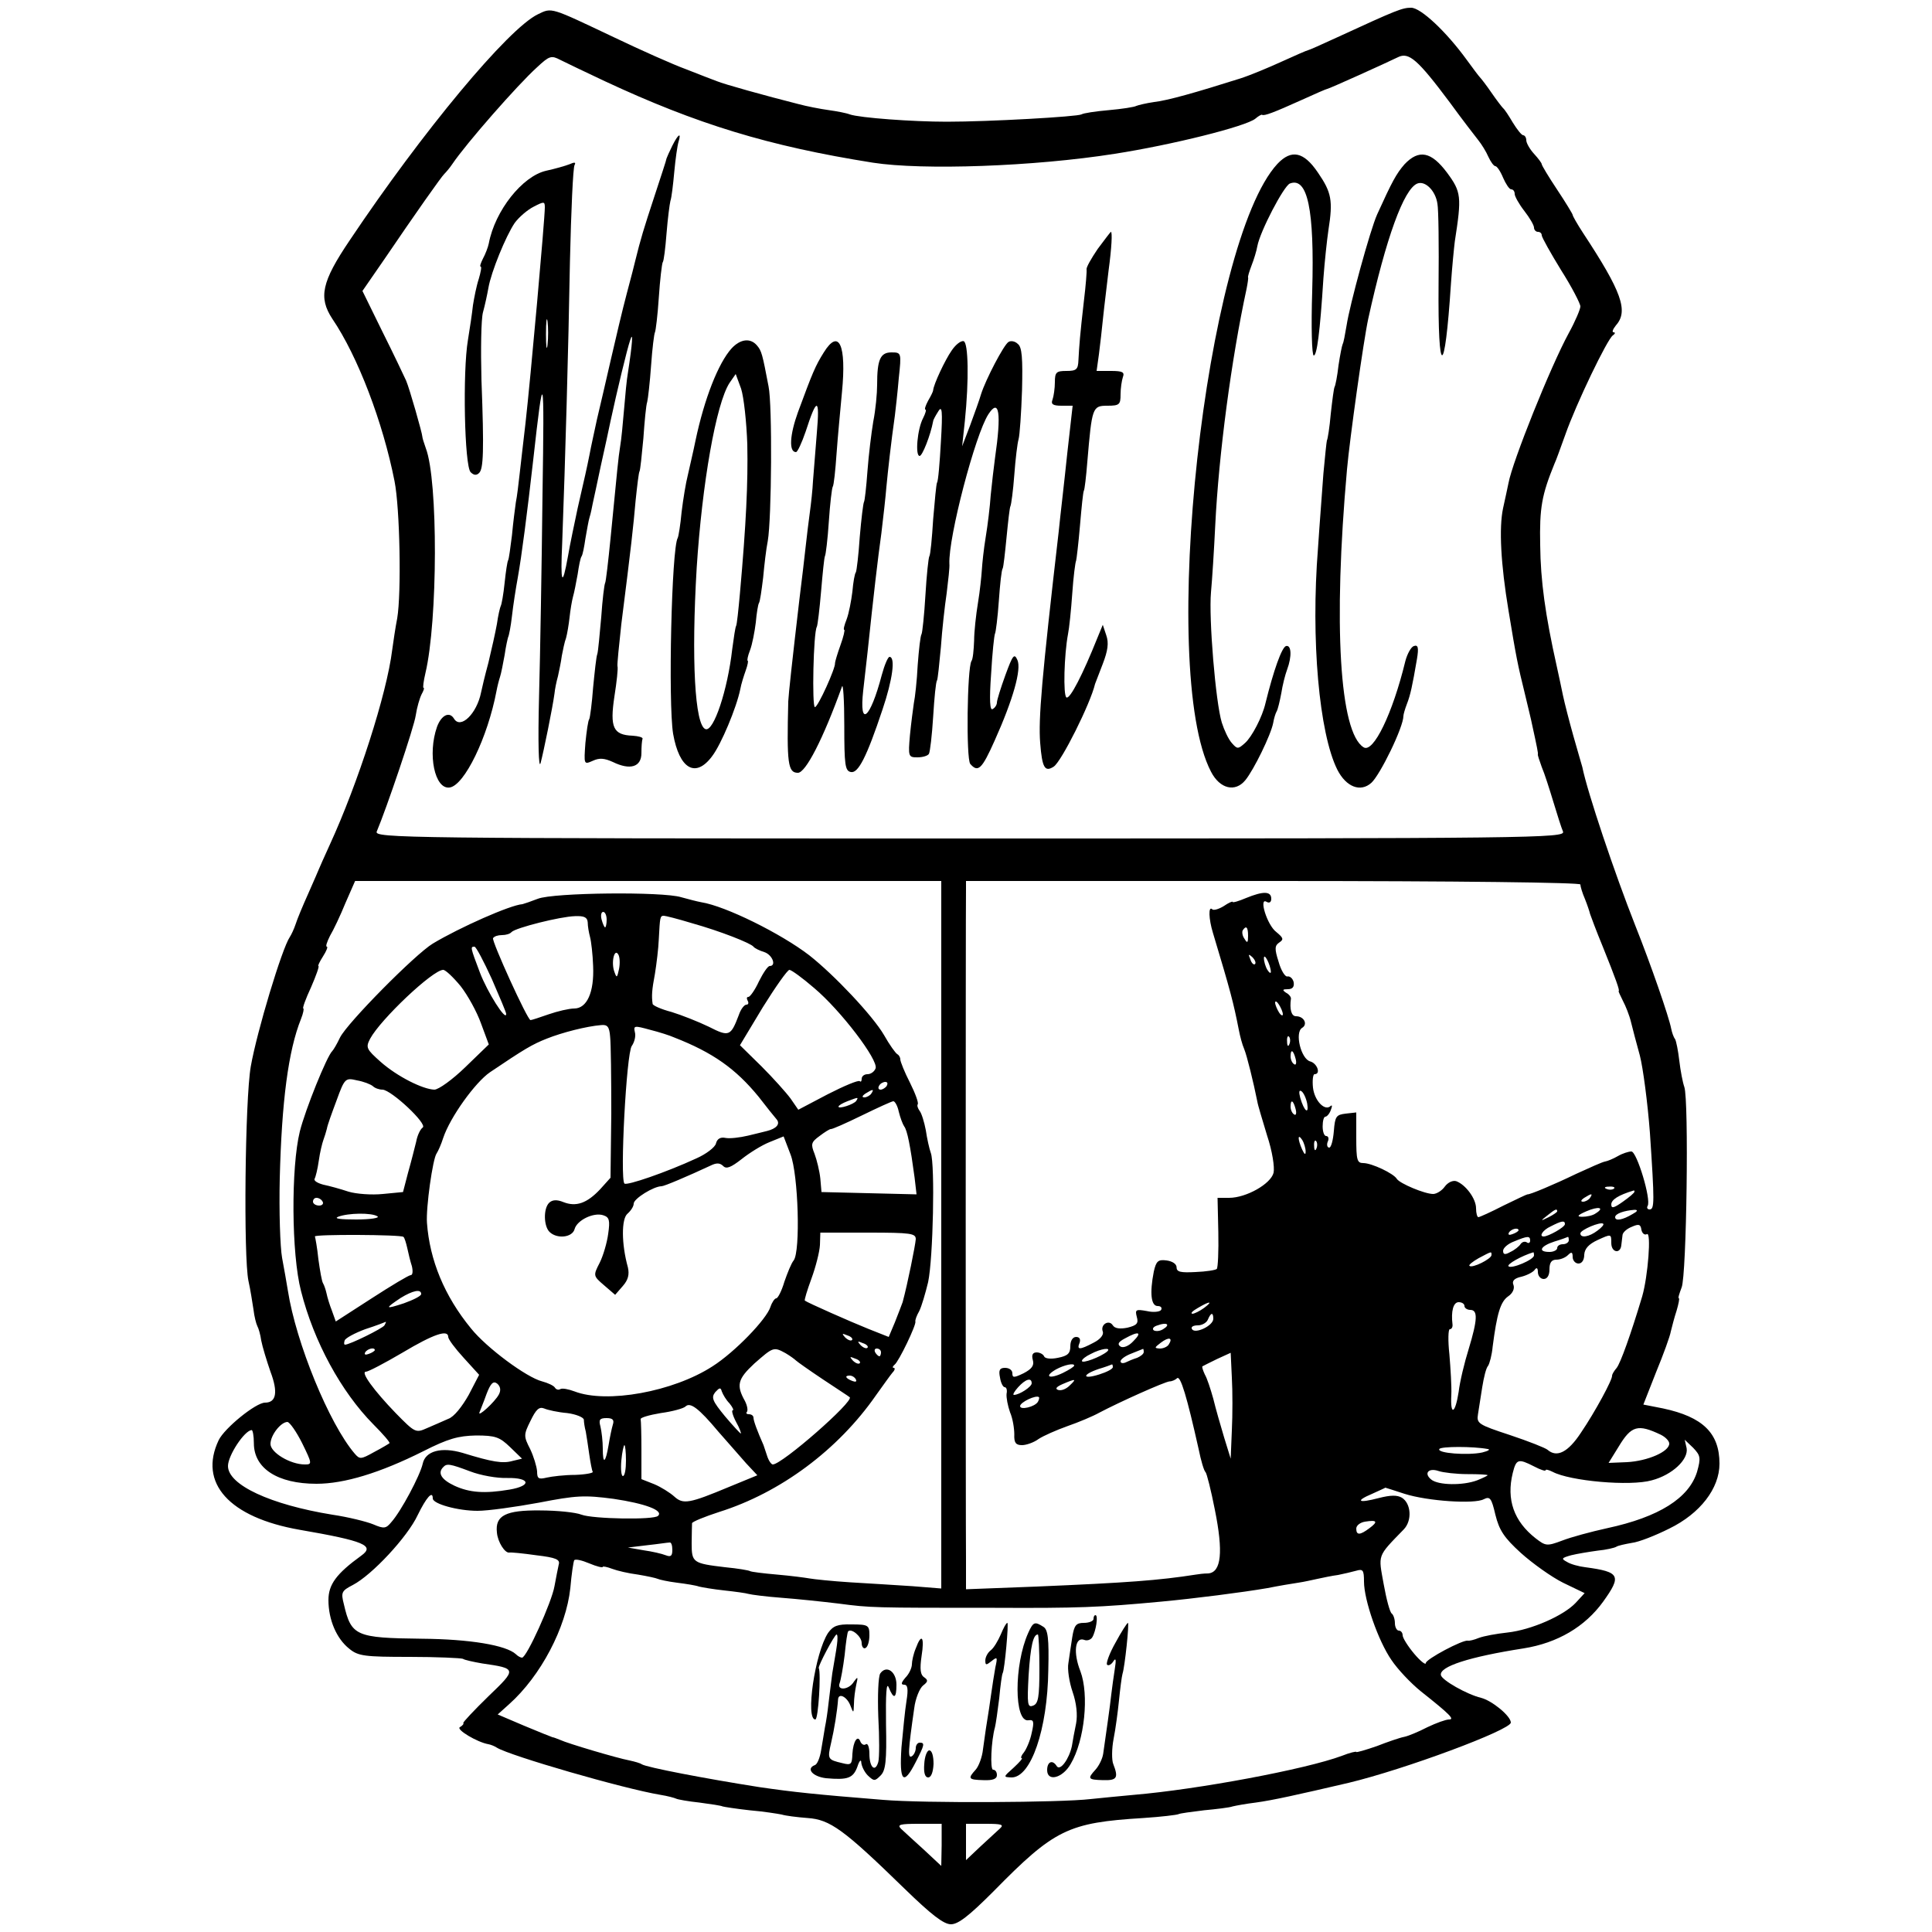 <?xml version="1.0" standalone="no"?>
<!DOCTYPE svg PUBLIC "-//W3C//DTD SVG 20010904//EN"
 "http://www.w3.org/TR/2001/REC-SVG-20010904/DTD/svg10.dtd">
<svg version="1.0" xmlns="http://www.w3.org/2000/svg"
 width="500pt" height="500pt" viewBox="0 0 500 500"
 preserveAspectRatio="xMidYMid meet">
<g transform="translate(0,500) scale(0.1,-0.1)"
fill="#000000" stroke="none">
<path d="M1392 4963 c-77 -37 -299 -304 -487 -585 -73 -108 -81 -148 -45 -203
66 -97 131 -268 161 -420 14 -70 18 -290 7 -355 -5 -25 -10 -61 -13 -82 -14
-114 -89 -346 -161 -503 -15 -33 -28 -62 -29 -65 -1 -3 -13 -30 -27 -62 -14
-31 -29 -67 -33 -80 -4 -12 -11 -27 -15 -33 -20 -29 -85 -244 -101 -335 -15
-86 -19 -494 -6 -555 5 -22 10 -55 13 -74 2 -18 7 -37 10 -43 3 -5 8 -22 10
-37 3 -16 14 -52 24 -81 20 -53 15 -80 -14 -80 -24 0 -105 -66 -120 -97 -53
-111 27 -200 209 -232 168 -29 196 -41 160 -67 -65 -47 -85 -75 -85 -115 0
-51 21 -100 54 -126 23 -19 40 -21 156 -21 71 0 133 -3 138 -5 4 -3 27 -8 50
-12 90 -13 90 -14 16 -85 -37 -36 -66 -67 -65 -69 2 -2 -2 -7 -9 -11 -10 -6
45 -39 74 -44 6 -1 16 -5 22 -9 34 -21 327 -106 423 -122 19 -3 37 -8 41 -10
4 -2 31 -7 60 -10 30 -4 57 -8 60 -10 3 -1 34 -6 70 -10 36 -3 73 -9 83 -11 9
-3 40 -7 67 -9 58 -4 93 -29 250 -182 70 -68 102 -93 121 -93 19 0 47 22 110
85 158 161 193 178 388 190 46 3 87 8 91 10 3 2 33 6 66 10 32 3 66 7 74 10 8
2 35 7 60 10 44 6 107 20 240 51 146 35 420 137 420 156 0 17 -49 57 -77 64
-37 9 -102 46 -104 59 -4 22 73 47 214 69 88 14 159 56 206 121 48 67 44 77
-46 89 -17 2 -39 8 -48 14 -15 8 -14 10 11 17 16 4 47 9 69 12 21 2 43 7 48
10 4 3 23 7 40 10 18 2 61 19 97 37 80 39 130 104 130 168 0 79 -43 121 -146
143 l-51 10 33 84 c19 46 36 93 38 105 3 12 9 36 15 54 5 17 8 32 6 32 -3 0 1
12 7 28 13 31 19 485 7 519 -4 11 -10 42 -13 68 -3 26 -8 51 -11 56 -4 5 -8
17 -10 27 -6 31 -52 164 -93 267 -53 134 -124 345 -137 410 -2 6 -12 42 -23
80 -11 39 -23 86 -27 105 -4 19 -11 53 -16 75 -30 134 -42 222 -43 314 -2 97
4 130 37 211 4 8 16 42 28 75 28 80 109 248 123 257 6 4 7 8 2 8 -5 0 -2 8 6
18 33 37 15 87 -85 239 -15 23 -27 44 -27 47 0 2 -18 32 -40 65 -22 33 -40 63
-40 66 0 3 -9 15 -20 27 -11 12 -20 28 -20 35 0 7 -4 13 -8 13 -4 0 -16 15
-27 33 -10 17 -21 34 -25 37 -3 3 -17 21 -30 40 -13 19 -27 37 -30 40 -3 3
-18 23 -34 45 -53 73 -119 135 -144 135 -23 0 -38 -6 -190 -76 -41 -19 -75
-34 -77 -34 -2 0 -32 -13 -67 -29 -35 -16 -83 -36 -108 -44 -117 -37 -188 -57
-223 -61 -21 -3 -41 -8 -46 -10 -5 -3 -37 -8 -71 -11 -35 -3 -67 -8 -71 -11
-11 -6 -238 -19 -349 -19 -88 0 -225 10 -251 19 -7 3 -32 8 -54 11 -22 3 -58
10 -80 16 -83 21 -191 51 -210 59 -11 4 -47 18 -80 31 -33 12 -116 49 -185 82
-167 79 -161 78 -198 60z m173 -173 c238 -111 423 -168 694 -211 129 -20 417
-10 626 23 148 23 340 71 364 91 8 7 16 11 17 10 5 -4 31 6 102 38 35 16 65
29 67 29 4 0 148 65 183 82 28 14 51 -6 134 -117 32 -44 66 -88 74 -98 8 -10
20 -29 26 -43 6 -13 14 -24 18 -24 4 0 13 -13 20 -30 7 -16 16 -30 21 -30 5 0
9 -5 9 -12 0 -6 11 -26 25 -44 14 -18 25 -37 25 -43 0 -6 5 -11 10 -11 6 0 10
-4 10 -9 0 -5 23 -46 50 -90 28 -44 50 -87 50 -94 0 -7 -13 -38 -30 -69 -47
-86 -146 -333 -156 -388 -3 -14 -9 -43 -14 -65 -11 -51 -6 -145 14 -265 20
-122 24 -141 42 -214 8 -34 17 -70 19 -81 13 -59 16 -75 15 -77 -1 -2 4 -16
10 -33 7 -16 20 -57 30 -90 10 -33 21 -68 25 -77 7 -17 -70 -18 -1535 -18
-1465 0 -1542 1 -1535 18 25 59 97 271 101 301 3 20 10 44 15 54 5 9 8 17 5
17 -2 0 0 17 5 38 32 135 33 499 1 582 -5 14 -9 27 -9 30 0 8 -33 124 -42 145
-5 11 -32 68 -61 126 l-52 106 58 84 c76 112 147 213 154 219 3 3 13 14 21 26
35 52 169 205 219 250 32 30 37 31 60 19 14 -7 66 -32 115 -55z m871 -2986 l0
-915 -75 6 c-42 3 -114 7 -161 10 -47 3 -94 8 -105 10 -11 2 -49 7 -84 10 -35
3 -67 7 -70 9 -3 2 -32 7 -64 10 -84 10 -87 12 -87 62 0 24 1 47 1 52 1 4 33
17 70 29 159 50 308 161 406 302 18 25 37 52 43 59 6 6 7 12 3 12 -4 0 -3 4 2
8 11 8 57 104 54 112 -1 3 3 15 10 27 6 12 16 46 23 75 13 62 18 304 7 334 -4
11 -10 38 -13 59 -4 21 -11 44 -16 50 -5 7 -7 14 -5 17 3 3 -6 28 -20 56 -14
27 -25 55 -25 60 0 6 -4 12 -8 14 -4 2 -20 24 -34 49 -29 50 -129 156 -194
207 -73 56 -216 127 -279 137 -11 2 -34 8 -52 13 -48 15 -331 12 -371 -4 -18
-7 -36 -13 -40 -14 -31 -2 -162 -60 -232 -102 -46 -28 -221 -205 -240 -243 -8
-17 -17 -32 -20 -35 -14 -13 -70 -152 -84 -208 -23 -93 -22 -317 3 -413 33
-131 104 -261 187 -345 25 -25 44 -47 42 -49 -1 -1 -19 -12 -40 -23 -34 -19
-37 -19 -50 -4 -66 77 -152 287 -173 422 -3 19 -10 58 -15 85 -5 28 -8 120 -6
205 5 199 22 331 55 413 6 15 8 27 6 27 -3 0 6 25 20 55 13 30 22 55 19 55 -2
0 3 11 12 25 9 14 13 25 10 25 -4 0 0 12 8 28 9 15 27 53 40 85 l25 57 758 0
759 0 0 -916z m1654 907 c0 -5 5 -22 12 -38 6 -15 12 -33 13 -38 2 -6 16 -44
33 -85 33 -82 45 -115 41 -115 -1 0 4 -11 11 -25 7 -13 17 -38 21 -55 4 -16
14 -55 23 -87 8 -31 20 -121 26 -200 12 -180 12 -198 -1 -198 -5 0 -8 4 -5 9
10 16 -28 141 -42 141 -7 0 -23 -5 -35 -12 -12 -7 -27 -13 -33 -14 -7 -1 -40
-16 -75 -32 -58 -28 -120 -54 -126 -53 -2 0 -29 -13 -62 -29 -33 -17 -62 -30
-65 -30 -3 0 -6 10 -6 23 0 25 -27 61 -51 70 -9 3 -22 -3 -30 -14 -7 -10 -21
-19 -30 -19 -22 0 -86 27 -94 39 -8 14 -65 41 -87 41 -16 0 -18 8 -18 66 l0
65 -27 -3 c-25 -3 -28 -7 -31 -45 -2 -24 -7 -43 -12 -43 -5 0 -7 7 -4 15 4 8
2 15 -4 15 -5 0 -9 11 -9 25 0 14 3 25 7 25 4 0 11 8 14 17 4 10 4 14 0 11
-15 -15 -42 13 -46 47 -2 19 0 35 4 35 17 0 7 28 -11 33 -24 6 -41 75 -21 87
15 9 5 30 -16 30 -12 0 -17 18 -13 46 0 4 -5 11 -13 15 -10 7 -9 9 5 9 12 0
17 6 15 18 -2 9 -9 16 -16 15 -6 -2 -17 16 -23 38 -11 34 -10 42 2 50 12 8 10
12 -8 27 -24 18 -46 91 -25 78 7 -4 12 -1 12 8 0 20 -21 20 -65 2 -19 -8 -35
-13 -35 -10 0 2 -10 -2 -23 -11 -13 -8 -27 -12 -30 -8 -10 9 -9 -25 2 -61 46
-153 53 -180 67 -251 3 -16 9 -39 14 -50 7 -17 24 -86 34 -136 1 -8 13 -47 25
-87 14 -42 20 -83 17 -97 -7 -29 -71 -65 -115 -65 l-30 0 2 -89 c1 -49 -1 -92
-4 -95 -3 -3 -28 -7 -55 -8 -38 -2 -49 0 -49 12 0 9 -11 16 -26 18 -22 3 -27
-2 -33 -29 -11 -56 -7 -89 10 -89 8 0 12 -4 9 -10 -3 -5 -20 -7 -37 -3 -28 5
-31 4 -26 -15 5 -17 0 -22 -24 -28 -20 -4 -33 -2 -38 6 -10 16 -33 2 -26 -16
3 -8 -6 -20 -24 -29 -36 -19 -44 -19 -36 0 3 9 0 15 -9 15 -9 0 -15 -10 -15
-24 0 -19 -7 -25 -32 -30 -19 -4 -34 -2 -36 4 -2 5 -11 10 -19 10 -10 0 -14
-6 -10 -20 4 -14 -3 -23 -24 -34 -25 -12 -29 -12 -29 0 0 8 -8 14 -19 14 -14
0 -17 -6 -13 -25 2 -14 8 -25 12 -25 5 0 7 -8 5 -17 -1 -10 3 -31 9 -48 7 -16
11 -42 11 -57 -1 -22 4 -28 20 -28 11 0 31 7 43 16 12 8 46 23 74 33 29 10 67
26 83 35 51 27 169 80 182 81 6 0 15 4 19 8 9 9 26 -49 56 -183 6 -30 14 -57
18 -60 3 -3 14 -46 24 -97 22 -109 17 -162 -17 -165 -12 0 -26 -2 -32 -3 -96
-15 -176 -21 -412 -31 l-183 -7 0 74 c-1 82 -1 1701 0 1737 l0 22 795 0 c486
0 795 -4 795 -9z m-2520 -91 c0 -11 -2 -20 -4 -20 -2 0 -6 9 -9 20 -3 11 -1
20 4 20 5 0 9 -9 9 -20z m-49 -7 c0 -10 3 -27 6 -38 3 -11 7 -45 8 -75 3 -68
-16 -110 -49 -110 -13 0 -43 -7 -66 -15 -23 -8 -44 -15 -47 -15 -8 0 -101 205
-97 212 3 5 13 8 23 8 10 0 21 3 25 8 11 11 126 40 164 41 24 1 32 -3 33 -16z
m269 -2 c75 -21 153 -52 160 -61 3 -4 15 -10 28 -14 21 -7 32 -36 14 -36 -5 0
-17 -18 -28 -40 -10 -22 -23 -40 -27 -40 -5 0 -5 -4 -2 -10 3 -5 2 -10 -3 -10
-6 0 -15 -12 -20 -27 -21 -55 -25 -57 -78 -30 -27 13 -70 30 -96 38 -27 7 -49
17 -49 21 -3 20 -2 36 6 78 4 25 9 65 10 90 3 56 3 60 13 60 4 0 36 -8 72 -19z
m1440 -33 c0 -18 -2 -20 -9 -8 -6 8 -7 18 -5 22 9 14 14 9 14 -14z m-1957
-112 c20 -46 37 -86 37 -90 0 -21 -49 57 -68 107 -25 66 -25 67 -14 67 4 0 24
-38 45 -84z m329 26 c-5 -23 -6 -24 -12 -7 -9 24 0 62 10 45 4 -6 5 -23 2 -38z
m1646 13 c-3 -3 -9 2 -12 12 -6 14 -5 15 5 6 7 -7 10 -15 7 -18z m41 -20 c0
-5 -4 -3 -9 5 -5 8 -9 22 -9 30 0 16 17 -16 18 -35z m-2097 -37 c18 -23 42
-66 53 -97 l20 -54 -61 -59 c-33 -32 -69 -58 -80 -58 -30 1 -96 34 -139 72
-37 33 -39 37 -27 60 27 50 162 178 189 178 6 0 26 -19 45 -42z m915 -5 c69
-58 167 -187 159 -208 -3 -8 -12 -15 -21 -15 -8 0 -15 -5 -15 -12 0 -6 -2 -9
-5 -6 -4 3 -40 -12 -83 -34 l-76 -40 -20 29 c-11 15 -45 53 -75 83 l-56 55 59
98 c33 53 64 97 69 97 5 0 34 -21 64 -47z m1213 -68 c0 -5 -5 -3 -10 5 -5 8
-10 20 -10 25 0 6 5 3 10 -5 5 -8 10 -19 10 -25z m-1741 -58 c2 -18 3 -107 3
-199 l-2 -166 -27 -30 c-34 -36 -62 -46 -95 -33 -17 7 -29 6 -37 -2 -15 -15
-14 -60 1 -75 19 -19 59 -15 65 7 6 23 49 44 74 36 16 -5 18 -13 13 -48 -3
-23 -13 -57 -22 -75 -17 -33 -17 -34 11 -58 l29 -25 20 23 c14 16 17 30 13 48
-17 61 -17 126 -1 139 9 8 16 19 16 26 0 13 52 45 72 45 7 0 68 26 126 53 16
8 25 8 34 -1 8 -8 20 -3 47 18 20 16 52 36 72 44 l37 15 18 -47 c20 -52 26
-250 8 -274 -6 -7 -16 -32 -24 -55 -7 -24 -17 -43 -21 -43 -4 0 -11 -10 -15
-22 -10 -32 -92 -117 -150 -154 -102 -66 -274 -97 -357 -65 -16 6 -32 9 -37 6
-5 -3 -11 -1 -14 4 -3 5 -18 12 -33 16 -40 10 -144 87 -184 137 -69 84 -107
177 -114 273 -3 39 15 167 25 180 4 6 12 24 17 40 18 54 83 144 121 170 89 60
109 72 147 87 40 16 103 32 140 35 17 2 22 -4 24 -30z m166 -2 c100 -39 159
-81 218 -153 20 -26 41 -52 47 -59 10 -12 -1 -24 -25 -30 -5 -1 -27 -7 -49
-12 -21 -5 -47 -8 -58 -6 -13 3 -22 -2 -25 -14 -2 -10 -26 -28 -51 -39 -78
-36 -180 -71 -186 -65 -12 12 5 337 19 356 7 10 11 26 8 36 -4 17 -1 17 39 6
24 -6 52 -15 63 -20z m1592 -17 c-3 -8 -6 -5 -6 6 -1 11 2 17 5 13 3 -3 4 -12
1 -19z m16 -38 c3 -11 1 -18 -4 -14 -5 3 -9 12 -9 20 0 20 7 17 13 -6z m-2388
-71 c5 -5 16 -9 25 -9 23 -1 117 -89 104 -98 -6 -4 -14 -20 -17 -37 -4 -16
-13 -52 -21 -80 l-13 -50 -52 -5 c-29 -3 -69 0 -89 6 -21 7 -50 15 -65 18 -15
4 -25 10 -23 15 3 5 8 26 11 47 3 22 9 46 12 54 3 8 7 21 9 29 1 8 13 41 25
73 21 58 23 59 53 52 17 -3 35 -10 41 -15z m1330 1 c-3 -5 -11 -10 -16 -10 -6
0 -7 5 -4 10 3 6 11 10 16 10 6 0 7 -4 4 -10z m-40 -20 c-3 -5 -12 -10 -18
-10 -7 0 -6 4 3 10 19 12 23 12 15 0z m1128 -26 c5 -30 -8 -20 -18 15 -4 15
-3 21 3 17 5 -3 12 -17 15 -32z m-1167 7 c-6 -9 -46 -22 -46 -15 0 3 10 9 23
14 29 11 29 11 23 1z m110 -28 c4 -16 10 -32 14 -38 8 -10 16 -51 27 -133 l5
-43 -123 3 -123 3 -3 35 c-2 19 -9 48 -15 64 -10 25 -9 30 13 46 13 10 26 18
29 18 3 -1 39 15 80 35 41 20 78 37 82 37 4 0 11 -12 14 -27z m1027 7 c3 -11
1 -18 -4 -14 -5 3 -9 12 -9 20 0 20 7 17 13 -6z m26 -110 c0 -10 -3 -8 -9 5
-12 27 -12 43 0 25 5 -8 9 -22 9 -30z m28 8 c-3 -8 -6 -5 -6 6 -1 11 2 17 5
13 3 -3 4 -12 1 -19z m770 -104 c-3 -3 -12 -4 -19 -1 -8 3 -5 6 6 6 11 1 17
-2 13 -5z m53 -8 c0 -3 -13 -14 -30 -26 -24 -17 -30 -18 -30 -7 0 12 18 24 58
36 1 1 2 -1 2 -3z m-115 -16 c-3 -5 -12 -10 -18 -10 -7 0 -6 4 3 10 19 12 23
12 15 0z m-3280 -10 c3 -5 -1 -10 -9 -10 -9 0 -16 5 -16 10 0 6 4 10 9 10 6 0
13 -4 16 -10z m3295 -30 c-8 -6 -24 -9 -35 -9 -15 0 -13 4 10 14 32 14 49 10
25 -5z m-100 5 c0 -2 -10 -9 -22 -15 -22 -11 -22 -10 -4 4 21 17 26 19 26 11z
m195 -7 c-25 -15 -45 -19 -45 -8 0 9 23 17 50 19 10 0 8 -4 -5 -11z m-3248 -6
c6 -4 -18 -8 -55 -8 -40 0 -59 2 -47 7 26 10 87 11 102 1z m3073 -20 c0 -8
-43 -32 -55 -32 -13 0 -2 17 18 26 29 15 37 16 37 6z m84 -17 c-21 -16 -44
-20 -44 -7 0 9 52 31 59 25 3 -2 -4 -10 -15 -18z m128 -9 c12 8 3 -109 -12
-161 -30 -100 -56 -172 -66 -185 -7 -8 -12 -17 -12 -20 2 -9 -44 -94 -80 -147
-34 -52 -63 -66 -87 -45 -6 5 -49 22 -97 38 -82 27 -87 30 -83 54 2 14 7 45
11 70 4 25 10 50 15 55 4 6 10 28 12 50 11 85 20 116 40 130 12 8 17 20 14 29
-5 11 2 18 21 22 15 4 30 12 34 18 5 7 8 4 8 -6 0 -10 7 -18 15 -18 9 0 15 9
15 25 0 17 5 25 18 25 10 0 23 5 30 12 9 9 12 8 12 -5 0 -9 7 -17 15 -17 9 0
15 9 15 23 1 15 11 27 35 38 35 16 35 16 35 -8 0 -25 24 -29 26 -5 1 7 2 18 3
25 0 7 11 17 24 22 18 8 23 7 25 -8 2 -9 8 -14 14 -11z m-332 10 c0 -2 -7 -7
-16 -10 -8 -3 -12 -2 -9 4 6 10 25 14 25 6z m-2886 -17 c3 -2 7 -16 10 -29 3
-14 8 -35 12 -47 3 -13 2 -23 -3 -23 -5 0 -50 -27 -101 -60 l-93 -60 -10 28
c-6 15 -12 35 -14 45 -2 9 -6 21 -9 26 -3 4 -8 33 -12 62 -3 30 -8 56 -9 59
-4 6 223 5 229 -1z m1326 -6 c-1 -15 -21 -115 -34 -163 -3 -8 -12 -32 -20 -52
l-16 -38 -53 21 c-45 18 -158 68 -164 73 -2 1 6 27 17 57 11 30 21 69 22 87
l1 32 124 0 c111 0 123 -2 123 -17z m1590 -4 c0 -5 -4 -8 -9 -4 -5 3 -12 1
-16 -5 -3 -5 -15 -15 -26 -20 -14 -8 -19 -7 -19 3 0 7 12 18 28 24 36 15 42
15 42 2z m100 1 c0 -5 -7 -10 -15 -10 -8 0 -15 -4 -15 -10 0 -5 -9 -10 -20
-10 -31 0 -24 15 13 27 17 5 33 11 35 12 1 0 2 -3 2 -9z m-200 -38 c0 -10 -50
-35 -57 -28 -3 2 8 11 24 20 34 18 33 18 33 8z m110 -1 c0 -11 -59 -36 -66
-28 -5 5 34 27 64 36 1 1 2 -3 2 -8z m-2880 -100 c0 -5 -20 -15 -45 -24 -49
-16 -50 -14 -8 14 31 19 53 24 53 10z m2026 -36 c-11 -8 -25 -15 -30 -15 -6 1
0 7 14 15 32 19 40 18 16 0z m674 5 c0 -5 7 -10 15 -10 20 0 19 -25 -4 -101
-11 -35 -23 -85 -26 -111 -9 -58 -22 -63 -19 -8 1 22 -2 69 -5 105 -4 36 -3
65 1 65 5 0 8 6 7 13 -4 33 2 57 16 57 8 0 15 -4 15 -10z m-650 -33 c0 -18
-47 -40 -55 -27 -4 6 3 10 15 10 11 0 23 7 26 15 8 19 14 19 14 2z m-2145 -17
c-5 -8 -90 -50 -102 -50 -3 0 -3 5 -1 11 2 6 26 19 53 29 28 9 51 18 53 19 2
0 0 -3 -3 -9z m2015 -10 c-8 -5 -18 -6 -24 -3 -5 4 -1 10 10 13 24 9 34 2 14
-10z m-1850 -20 c0 -6 18 -30 40 -54 l40 -44 -27 -52 c-17 -30 -38 -57 -53
-62 -14 -6 -38 -17 -55 -24 -29 -13 -31 -12 -81 39 -56 58 -92 107 -77 107 6
0 48 22 94 49 82 49 119 61 119 41z m1045 -8 c-3 -3 -11 0 -18 7 -9 10 -8 11
6 5 10 -3 15 -9 12 -12z m728 -3 c-12 -13 -26 -18 -33 -14 -9 6 -6 12 11 21
36 20 46 17 22 -7z m92 -8 c-3 -6 -14 -11 -23 -11 -15 1 -15 2 2 15 21 16 32
13 21 -4z m-780 -9 c-3 -3 -11 0 -18 7 -9 10 -8 11 6 5 10 -3 15 -9 12 -12z
m-1275 -6 c0 -2 -7 -7 -16 -10 -8 -3 -12 -2 -9 4 6 10 25 14 25 6z m1063 -8
c12 -7 24 -16 27 -19 3 -3 34 -25 70 -49 36 -24 67 -44 69 -46 12 -10 -175
-174 -199 -174 -4 0 -11 10 -15 23 -4 12 -8 24 -9 27 -16 36 -26 63 -26 71 0
5 -5 9 -12 9 -6 0 -8 3 -5 6 3 4 1 16 -5 28 -23 41 -19 57 24 97 49 43 50 44
81 27z m247 2 c0 -5 -2 -10 -4 -10 -3 0 -8 5 -11 10 -3 6 -1 10 4 10 6 0 11
-4 11 -10z m585 2 c-17 -14 -65 -32 -65 -24 0 4 10 12 23 18 26 14 55 18 42 6z
m95 -1 c0 -5 -8 -11 -17 -15 -10 -3 -24 -9 -30 -12 -7 -3 -13 -2 -13 3 0 5 12
14 28 20 15 6 28 11 30 12 1 1 2 -3 2 -8z m228 -203 l-3 -73 -17 55 c-9 30
-22 75 -28 100 -7 25 -16 53 -22 63 -5 11 -8 20 -6 21 2 1 19 10 38 19 l35 16
3 -64 c2 -35 2 -97 0 -137z m-963 174 c-3 -3 -11 0 -18 7 -9 10 -8 11 6 5 10
-3 15 -9 12 -12z m555 -6 c0 -3 -13 -11 -29 -19 -35 -17 -51 -10 -18 9 22 12
47 17 47 10z m100 -4 c0 -5 -16 -13 -35 -19 -44 -14 -46 -1 -2 14 17 5 33 11
35 12 1 0 2 -3 2 -7z m-665 -32 c3 -6 -1 -7 -9 -4 -18 7 -21 14 -7 14 6 0 13
-4 16 -10z m-924 -39 c-10 -19 -56 -61 -50 -46 2 6 11 27 18 47 11 29 18 35
28 27 8 -7 10 -17 4 -28z m1379 29 c0 -9 -32 -30 -46 -30 -4 0 1 9 11 20 19
21 35 26 35 10z m98 -6 c-9 -9 -22 -14 -30 -11 -8 3 -4 8 12 15 35 15 37 14
18 -4z m-880 -46 c8 -10 12 -18 8 -18 -3 0 0 -13 9 -30 9 -16 14 -30 12 -30
-1 0 -20 20 -41 45 -32 39 -36 48 -25 62 11 12 14 13 17 2 3 -8 11 -22 20 -31z
m798 4 c-8 -13 -46 -22 -46 -11 0 10 42 30 49 23 1 -1 0 -7 -3 -12z m-827 -77
c24 -27 56 -64 72 -82 l29 -31 -73 -30 c-103 -43 -119 -46 -142 -25 -11 10
-35 25 -52 32 l-33 13 0 74 c0 41 -1 77 -2 81 -2 4 22 11 52 16 30 4 59 12 64
17 12 12 34 -4 85 -65z m-391 48 c23 -3 42 -11 43 -17 0 -6 2 -20 5 -31 2 -11
6 -38 9 -59 3 -21 7 -42 9 -45 2 -3 -18 -7 -45 -8 -28 0 -61 -4 -74 -7 -21 -5
-25 -3 -25 16 -1 13 -9 39 -18 58 -17 33 -17 37 1 73 14 29 22 37 35 32 9 -4
36 -10 60 -12z m118 -30 c-3 -10 -8 -34 -11 -53 -8 -47 -15 -51 -15 -9 0 19
-3 44 -6 57 -5 18 -2 22 16 22 16 0 20 -5 16 -17z m-804 -48 c26 -53 26 -55 7
-55 -38 0 -89 31 -89 53 0 23 27 57 44 57 6 -1 23 -25 38 -55z m3516 22 c12
-6 22 -16 22 -23 0 -21 -56 -45 -109 -48 l-48 -2 26 42 c33 55 50 59 109 31z
m-3641 -22 c0 -65 61 -105 162 -105 72 0 164 28 276 84 65 33 91 40 137 41 50
0 61 -4 88 -30 l31 -30 -25 -6 c-25 -7 -51 -3 -129 21 -55 16 -96 5 -103 -28
-7 -31 -56 -123 -81 -151 -14 -17 -19 -18 -47 -6 -17 7 -65 19 -106 25 -160
26 -270 77 -270 126 0 27 42 91 61 93 3 1 6 -15 6 -34z m3735 -74 c-21 -68
-98 -117 -233 -146 -41 -9 -93 -23 -116 -32 -40 -15 -43 -14 -69 6 -56 44 -76
100 -59 169 9 36 14 38 55 17 17 -9 30 -13 30 -10 0 3 8 1 18 -4 45 -24 201
-38 257 -22 53 14 95 54 90 83 l-5 22 22 -21 c19 -20 20 -26 10 -62z m-2772
29 c0 -22 -3 -40 -8 -40 -4 0 -6 18 -4 40 2 22 6 40 8 40 2 0 4 -18 4 -40z
m2230 30 c8 -1 2 -5 -14 -9 -37 -8 -118 -2 -111 9 4 7 88 7 125 0z m-2633 -58
c26 -10 69 -18 96 -17 59 1 64 -20 6 -30 -65 -11 -104 -8 -143 10 -34 16 -44
33 -29 48 9 10 17 9 70 -11z m2581 -7 c28 0 52 -1 52 -3 0 -1 -12 -7 -27 -13
-37 -14 -101 -13 -119 2 -20 16 -7 31 19 22 12 -4 46 -8 75 -8z m-163 -51 c60
-19 181 -27 205 -14 16 8 20 3 30 -40 10 -40 22 -59 66 -99 30 -27 79 -62 109
-77 l56 -27 -23 -25 c-31 -33 -114 -70 -177 -77 -28 -3 -61 -9 -74 -14 -12 -5
-25 -8 -28 -7 -13 3 -109 -48 -109 -58 0 -6 -14 5 -30 24 -16 19 -30 41 -30
48 0 6 -4 12 -10 12 -5 0 -10 9 -10 19 0 11 -4 22 -8 25 -5 3 -14 37 -21 76
-14 78 -18 70 52 142 22 23 19 67 -5 82 -12 7 -29 7 -60 -1 -53 -14 -62 -8
-17 11 19 9 34 15 34 16 0 0 23 -7 50 -16z m-2515 -12 c0 -14 65 -32 116 -32
27 0 98 10 158 21 98 19 118 20 194 10 81 -12 130 -30 115 -44 -10 -11 -169
-8 -198 3 -15 6 -63 11 -107 11 -89 1 -117 -13 -112 -57 2 -25 21 -54 32 -52
4 1 35 -2 70 -7 51 -6 62 -11 58 -24 -2 -9 -7 -34 -11 -56 -7 -41 -72 -185
-84 -185 -4 0 -11 4 -16 9 -25 23 -118 39 -244 40 -170 2 -182 7 -201 89 -8
31 -6 35 23 50 50 26 142 125 168 181 22 45 39 65 39 43z m2424 -77 c-24 -18
-34 -19 -34 -1 0 8 10 16 23 18 31 5 34 0 11 -17z m-1804 -56 c0 -16 -4 -19
-17 -14 -10 4 -36 10 -58 13 l-40 7 50 6 c28 3 53 7 58 7 4 1 7 -7 7 -19z
m-180 -44 c0 2 11 0 24 -5 13 -5 43 -12 67 -15 24 -4 47 -9 51 -11 4 -2 26 -7
50 -10 24 -3 49 -7 57 -10 8 -2 37 -7 65 -10 28 -3 57 -7 63 -9 7 -2 45 -7 85
-10 40 -3 107 -10 148 -15 84 -11 88 -11 405 -11 214 -1 270 1 430 16 86 8
211 24 275 35 30 6 66 12 80 14 14 2 36 7 50 10 14 3 37 8 53 10 15 3 36 8 47
11 17 5 20 2 20 -28 0 -48 37 -154 71 -203 16 -24 50 -60 76 -81 77 -61 88
-73 73 -73 -8 0 -33 -9 -56 -20 -23 -12 -50 -23 -60 -25 -11 -2 -43 -13 -71
-24 -29 -10 -53 -17 -53 -15 0 2 -17 -2 -37 -10 -94 -35 -373 -87 -538 -101
-33 -3 -84 -8 -113 -11 -76 -9 -431 -11 -537 -2 -174 14 -231 20 -320 33 -140
22 -291 51 -304 59 -4 3 -18 7 -32 10 -32 6 -160 44 -179 53 -8 3 -17 7 -20 7
-3 1 -36 14 -74 30 l-68 29 29 26 c83 74 148 199 159 301 3 36 8 68 10 72 3 4
20 0 39 -8 19 -8 35 -12 35 -9z m877 -720 l-1 -54 -45 42 c-25 23 -52 47 -59
54 -11 11 -3 13 46 13 l59 0 0 -55z m151 43 c-8 -7 -31 -29 -51 -47 l-37 -35
0 47 0 47 51 0 c41 0 48 -2 37 -12z"/>
<path d="M1740 4623 c-8 -16 -14 -30 -15 -33 0 -3 -15 -48 -32 -100 -27 -82
-35 -108 -49 -165 -1 -5 -11 -44 -22 -85 -11 -41 -29 -118 -41 -170 -12 -52
-28 -122 -36 -155 -7 -33 -16 -73 -19 -90 -8 -40 -12 -57 -31 -140 -8 -38 -20
-94 -25 -124 -15 -84 -20 -72 -15 35 8 215 16 500 20 727 3 131 8 244 12 250
4 7 0 8 -13 2 -10 -4 -38 -12 -61 -17 -61 -14 -132 -103 -148 -188 -2 -10 -9
-28 -15 -39 -6 -12 -9 -21 -6 -21 3 0 0 -15 -5 -32 -6 -18 -12 -49 -15 -68 -2
-19 -8 -60 -13 -90 -14 -82 -9 -326 7 -342 8 -8 15 -9 22 -2 11 11 13 55 6
241 -2 78 -1 157 4 175 5 18 11 46 14 63 7 41 45 134 68 168 11 15 33 34 49
42 27 14 29 14 29 -2 0 -30 -37 -443 -50 -558 -5 -44 -12 -102 -15 -130 -3
-27 -7 -61 -10 -75 -2 -14 -7 -52 -10 -85 -4 -32 -8 -62 -10 -65 -2 -3 -6 -29
-9 -58 -3 -30 -8 -57 -10 -60 -2 -4 -7 -25 -10 -47 -4 -22 -14 -67 -22 -100
-9 -33 -17 -67 -19 -77 -11 -55 -53 -96 -70 -68 -12 20 -33 9 -44 -21 -25 -71
-6 -163 33 -157 38 6 98 129 121 250 2 11 6 27 9 36 3 9 8 35 12 57 3 22 8 43
9 46 2 3 7 28 10 55 3 27 10 72 15 99 10 56 24 164 40 305 27 242 29 235 24
-90 -2 -179 -6 -415 -9 -525 -3 -116 -1 -187 4 -170 8 30 31 143 36 180 1 11
5 31 9 45 3 14 8 37 10 53 3 15 7 36 11 46 3 11 7 35 9 53 2 19 6 43 9 54 3
10 8 36 12 58 3 21 7 42 10 46 3 4 7 25 10 46 4 22 8 47 11 56 3 9 6 25 8 35
2 10 12 54 21 98 10 44 21 96 25 115 17 79 43 187 51 210 8 25 6 -7 -6 -85 -3
-16 -7 -59 -10 -95 -3 -36 -7 -78 -10 -95 -5 -31 -7 -55 -25 -239 -6 -60 -12
-112 -14 -115 -2 -3 -7 -43 -10 -88 -4 -45 -8 -88 -10 -95 -3 -7 -7 -47 -11
-87 -3 -41 -8 -78 -10 -82 -3 -3 -7 -32 -10 -62 -4 -56 -4 -56 19 -46 17 8 30
7 52 -3 45 -22 74 -13 74 23 0 16 1 32 3 37 1 4 -11 7 -26 8 -50 2 -59 21 -47
101 6 38 10 74 8 79 -1 5 4 54 10 109 26 205 31 252 37 320 4 38 8 72 10 75 2
3 6 42 10 85 3 44 7 87 10 95 2 8 7 51 10 94 3 44 8 83 10 86 2 4 7 44 10 90
3 46 8 87 10 91 3 3 7 37 10 75 3 38 8 76 10 84 3 8 7 42 10 75 3 33 8 68 11
78 8 26 -1 20 -16 -10z m-323 -515 c-2 -18 -4 -6 -4 27 0 33 2 48 4 33 2 -15
2 -42 0 -60z"/>
<path d="M3306 4576 c-187 -202 -309 -1310 -172 -1573 23 -45 63 -54 89 -22
22 27 66 117 72 148 2 12 6 25 9 30 3 5 8 26 12 47 3 20 10 48 15 61 13 35 11
65 -3 61 -11 -4 -32 -63 -53 -148 -8 -35 -35 -87 -53 -103 -18 -16 -20 -16
-34 0 -9 10 -20 34 -26 53 -16 52 -34 270 -28 337 3 32 8 110 11 173 9 184 42
432 81 612 3 15 5 29 4 30 -1 2 3 15 9 31 6 15 13 38 15 50 7 38 68 155 84
162 46 18 64 -67 58 -278 -3 -93 -1 -167 4 -167 8 0 16 58 25 200 3 41 9 98
13 125 12 76 8 97 -27 148 -37 55 -69 61 -105 23z"/>
<path d="M3635 4575 c-21 -24 -32 -44 -71 -130 -18 -40 -71 -234 -79 -287 -4
-24 -8 -45 -10 -48 -2 -4 -7 -29 -11 -56 -3 -27 -8 -52 -10 -55 -2 -3 -6 -34
-10 -70 -3 -35 -8 -66 -10 -69 -1 -3 -5 -42 -9 -85 -3 -44 -10 -131 -14 -193
-19 -237 3 -480 50 -574 23 -45 60 -59 88 -34 23 21 83 144 83 173 0 4 4 18 9
31 9 23 14 46 26 116 5 30 3 38 -8 34 -7 -2 -17 -20 -22 -39 -33 -136 -83
-239 -108 -223 -62 38 -79 317 -43 719 7 79 43 335 55 390 46 209 92 336 127
350 20 8 47 -18 52 -52 3 -15 4 -110 3 -210 -2 -244 16 -243 32 2 3 44 8 94
10 110 18 116 17 128 -20 178 -41 55 -73 61 -110 22z"/>
<path d="M2841 4356 c-17 -25 -30 -48 -29 -53 1 -4 -2 -42 -7 -83 -10 -87 -12
-114 -14 -152 -1 -24 -5 -28 -31 -28 -26 0 -30 -3 -30 -29 0 -16 -3 -36 -6
-45 -5 -12 1 -16 23 -16 l29 0 -7 -62 c-4 -35 -10 -88 -13 -118 -3 -30 -11
-95 -16 -145 -44 -380 -53 -486 -48 -548 5 -64 12 -76 35 -61 20 13 95 163
107 214 1 3 10 26 20 52 13 34 16 54 9 74 l-9 27 -14 -34 c-38 -95 -71 -159
-80 -154 -9 5 -6 111 4 164 3 14 8 62 11 105 3 44 8 82 10 85 1 3 6 44 10 91
4 47 8 87 10 90 2 3 6 37 9 75 12 141 13 145 52 145 31 0 34 3 34 29 0 16 3
36 6 45 5 13 -1 16 -31 16 l-37 0 6 43 c3 23 8 67 11 97 3 30 10 84 14 120 8
59 10 100 6 100 -1 0 -16 -20 -34 -44z"/>
<path d="M1893 4098 c-34 -38 -70 -129 -93 -238 -6 -30 -16 -71 -20 -90 -5
-19 -12 -62 -16 -95 -3 -33 -8 -63 -10 -67 -16 -26 -25 -427 -12 -507 16 -91
58 -116 101 -58 23 30 63 125 73 174 2 12 9 34 14 48 5 14 7 25 5 25 -2 0 0
12 6 27 6 16 12 48 15 72 2 24 6 47 8 50 3 4 7 34 11 66 3 33 8 76 12 95 10
58 12 352 2 400 -16 84 -18 92 -30 106 -17 20 -43 17 -66 -8z m41 -248 c2
-100 -3 -205 -19 -385 -4 -44 -8 -82 -10 -85 -2 -3 -6 -30 -10 -60 -12 -106
-48 -214 -69 -207 -28 9 -37 182 -23 417 14 218 50 425 85 479 l16 23 14 -38
c7 -22 14 -86 16 -144z"/>
<path d="M2132 4088 c-22 -35 -29 -52 -67 -155 -21 -58 -24 -103 -5 -103 4 0
15 24 25 53 29 90 37 89 29 -3 -4 -47 -8 -103 -10 -125 -1 -22 -5 -58 -8 -80
-3 -22 -8 -62 -11 -90 -3 -27 -10 -88 -16 -135 -19 -162 -28 -245 -29 -265 -4
-161 -1 -185 25 -185 20 0 65 87 114 223 3 10 6 -35 6 -100 0 -103 2 -118 17
-121 19 -4 41 39 82 162 26 77 34 136 18 136 -4 0 -13 -21 -20 -47 -30 -114
-59 -138 -48 -40 4 34 9 78 11 97 16 152 27 246 36 310 5 41 11 95 13 120 4
42 12 115 22 185 2 17 7 60 10 96 7 66 7 67 -19 67 -29 0 -37 -19 -37 -84 0
-22 -4 -65 -10 -95 -5 -30 -12 -87 -15 -128 -3 -41 -7 -77 -9 -80 -2 -3 -7
-44 -11 -91 -3 -46 -8 -87 -10 -91 -3 -3 -7 -26 -9 -50 -3 -24 -9 -56 -15 -72
-6 -15 -9 -27 -6 -27 2 0 -2 -18 -10 -40 -8 -22 -14 -43 -14 -46 2 -12 -44
-114 -52 -114 -8 0 -4 194 5 208 2 4 7 45 11 92 4 47 8 87 10 91 2 3 7 43 10
89 3 46 8 87 10 90 3 4 7 43 10 86 3 43 10 115 14 159 12 123 -8 166 -47 103z"/>
<path d="M2463 4093 c-17 -24 -47 -88 -48 -103 0 -3 -6 -15 -13 -27 -7 -13
-10 -23 -7 -23 3 0 0 -10 -6 -22 -15 -28 -21 -98 -9 -98 7 0 28 53 35 90 0 3
6 14 13 25 10 17 12 3 7 -79 -3 -54 -7 -102 -10 -105 -2 -4 -6 -47 -10 -95 -3
-49 -7 -92 -10 -96 -2 -3 -7 -48 -10 -100 -3 -52 -8 -97 -10 -101 -3 -4 -7
-40 -10 -80 -2 -41 -7 -85 -10 -99 -2 -14 -7 -51 -10 -82 -5 -56 -4 -58 19
-58 14 0 27 4 30 9 3 5 8 48 11 96 3 49 7 91 10 94 2 4 6 43 10 86 3 44 10
107 15 140 4 33 8 67 7 76 -3 68 67 335 101 387 28 43 34 3 17 -114 -3 -22 -8
-65 -11 -95 -2 -30 -8 -79 -13 -109 -5 -30 -9 -68 -10 -85 -1 -16 -5 -55 -10
-85 -5 -30 -10 -75 -10 -98 -1 -24 -3 -48 -7 -53 -11 -19 -14 -252 -3 -266 20
-23 30 -14 63 60 48 107 70 185 59 209 -8 18 -12 13 -31 -39 -12 -33 -22 -65
-22 -71 0 -6 -5 -14 -11 -17 -7 -5 -9 22 -4 91 3 54 8 100 10 104 2 3 7 42 10
85 3 43 7 81 10 84 2 4 6 40 10 81 4 41 8 77 10 80 2 4 7 40 10 81 3 41 8 82
11 92 3 10 7 68 9 127 2 83 0 112 -11 120 -7 7 -18 9 -24 5 -12 -7 -59 -97
-71 -135 -4 -14 -17 -50 -28 -80 l-21 -55 7 65 c11 107 9 203 -3 207 -7 2 -21
-9 -31 -24z"/>
<path d="M2830 810 c0 -5 -11 -10 -25 -10 -20 0 -25 -6 -30 -37 -3 -21 -8 -51
-10 -67 -3 -15 2 -49 11 -75 10 -29 13 -59 9 -81 -4 -19 -9 -46 -11 -59 -7
-33 -30 -65 -39 -52 -11 18 -25 12 -25 -10 0 -31 40 -21 61 16 36 61 48 179
25 240 -19 48 -14 90 10 81 7 -3 17 0 21 7 9 15 16 57 8 57 -3 0 -5 -4 -5 -10z"/>
<path d="M2143 774 c-34 -52 -59 -224 -33 -224 8 0 15 121 9 133 -3 4 41 87
46 87 3 0 3 -12 1 -27 -2 -16 -8 -48 -12 -73 -3 -25 -8 -61 -10 -80 -2 -19 -6
-46 -9 -60 -2 -14 -7 -41 -10 -60 -3 -19 -10 -36 -16 -38 -24 -9 -6 -30 29
-34 56 -5 70 0 81 30 5 16 10 20 10 10 1 -9 8 -24 17 -33 16 -15 18 -15 33 0
13 13 16 37 14 133 -1 79 1 110 7 95 13 -32 20 -29 20 7 0 34 -26 52 -42 29
-5 -8 -7 -57 -5 -112 3 -53 3 -106 0 -117 -8 -28 -23 -14 -23 21 0 17 -4 28
-9 25 -5 -4 -11 0 -14 6 -7 20 -19 2 -21 -31 -1 -27 -3 -30 -26 -24 -38 9 -39
10 -29 53 8 34 16 83 18 113 2 16 22 6 31 -15 9 -23 9 -23 10 2 0 14 3 36 6
50 5 21 4 22 -6 8 -13 -22 -45 -24 -37 -4 3 8 9 41 13 73 3 32 7 59 9 61 8 9
35 -13 35 -30 0 -10 5 -16 10 -13 6 3 10 18 10 33 0 26 -3 28 -46 28 -37 1
-48 -4 -61 -22z"/>
<path d="M2590 770 c-7 -16 -18 -35 -26 -41 -8 -6 -14 -18 -14 -26 0 -13 2
-13 16 -2 15 12 16 11 10 -16 -3 -17 -8 -48 -11 -70 -3 -22 -8 -55 -11 -73 -3
-17 -7 -49 -10 -69 -2 -20 -11 -44 -19 -53 -21 -23 -19 -26 20 -27 24 -1 35 3
35 13 0 8 -4 14 -10 14 -8 0 -5 75 5 110 2 8 7 42 11 75 3 33 7 62 9 65 5 9
16 130 12 130 -3 0 -10 -13 -17 -30z"/>
<path d="M2661 774 c-37 -82 -37 -233 1 -226 13 2 15 -3 8 -33 -4 -20 -14 -42
-20 -50 -7 -8 -9 -15 -6 -15 4 0 -6 -11 -21 -25 -27 -24 -27 -24 -5 -25 50 0
93 124 95 278 2 82 -1 105 -13 112 -22 14 -26 13 -39 -16z m29 -93 c0 -73 -3
-90 -16 -95 -15 -6 -16 3 -12 78 5 77 12 106 24 106 2 0 4 -40 4 -89z"/>
<path d="M2887 749 c-16 -28 -25 -54 -22 -57 3 -4 11 0 16 8 7 11 8 5 4 -20
-3 -19 -7 -48 -9 -65 -3 -29 -14 -105 -21 -154 -2 -13 -11 -31 -20 -41 -21
-23 -20 -26 20 -27 36 -1 40 6 26 42 -4 10 -4 39 1 65 5 25 11 70 14 100 3 30
7 61 9 68 6 18 18 132 14 132 -2 0 -17 -23 -32 -51z"/>
<path d="M2370 734 c-6 -14 -10 -33 -10 -41 0 -9 -7 -25 -17 -35 -11 -13 -12
-18 -3 -18 9 0 11 -11 6 -42 -4 -24 -9 -78 -13 -120 -6 -89 5 -101 37 -38 23
45 24 50 10 50 -5 0 -10 -6 -10 -14 0 -8 -5 -18 -10 -21 -11 -7 -10 13 6 124
3 25 14 52 23 59 13 10 13 14 3 21 -10 6 -12 21 -7 55 8 50 0 61 -15 20z"/>
<path d="M2392 435 c-2 -23 2 -35 10 -35 8 0 13 14 14 35 0 20 -4 35 -11 35
-6 0 -12 -16 -13 -35z"/>
</g>
</svg>
